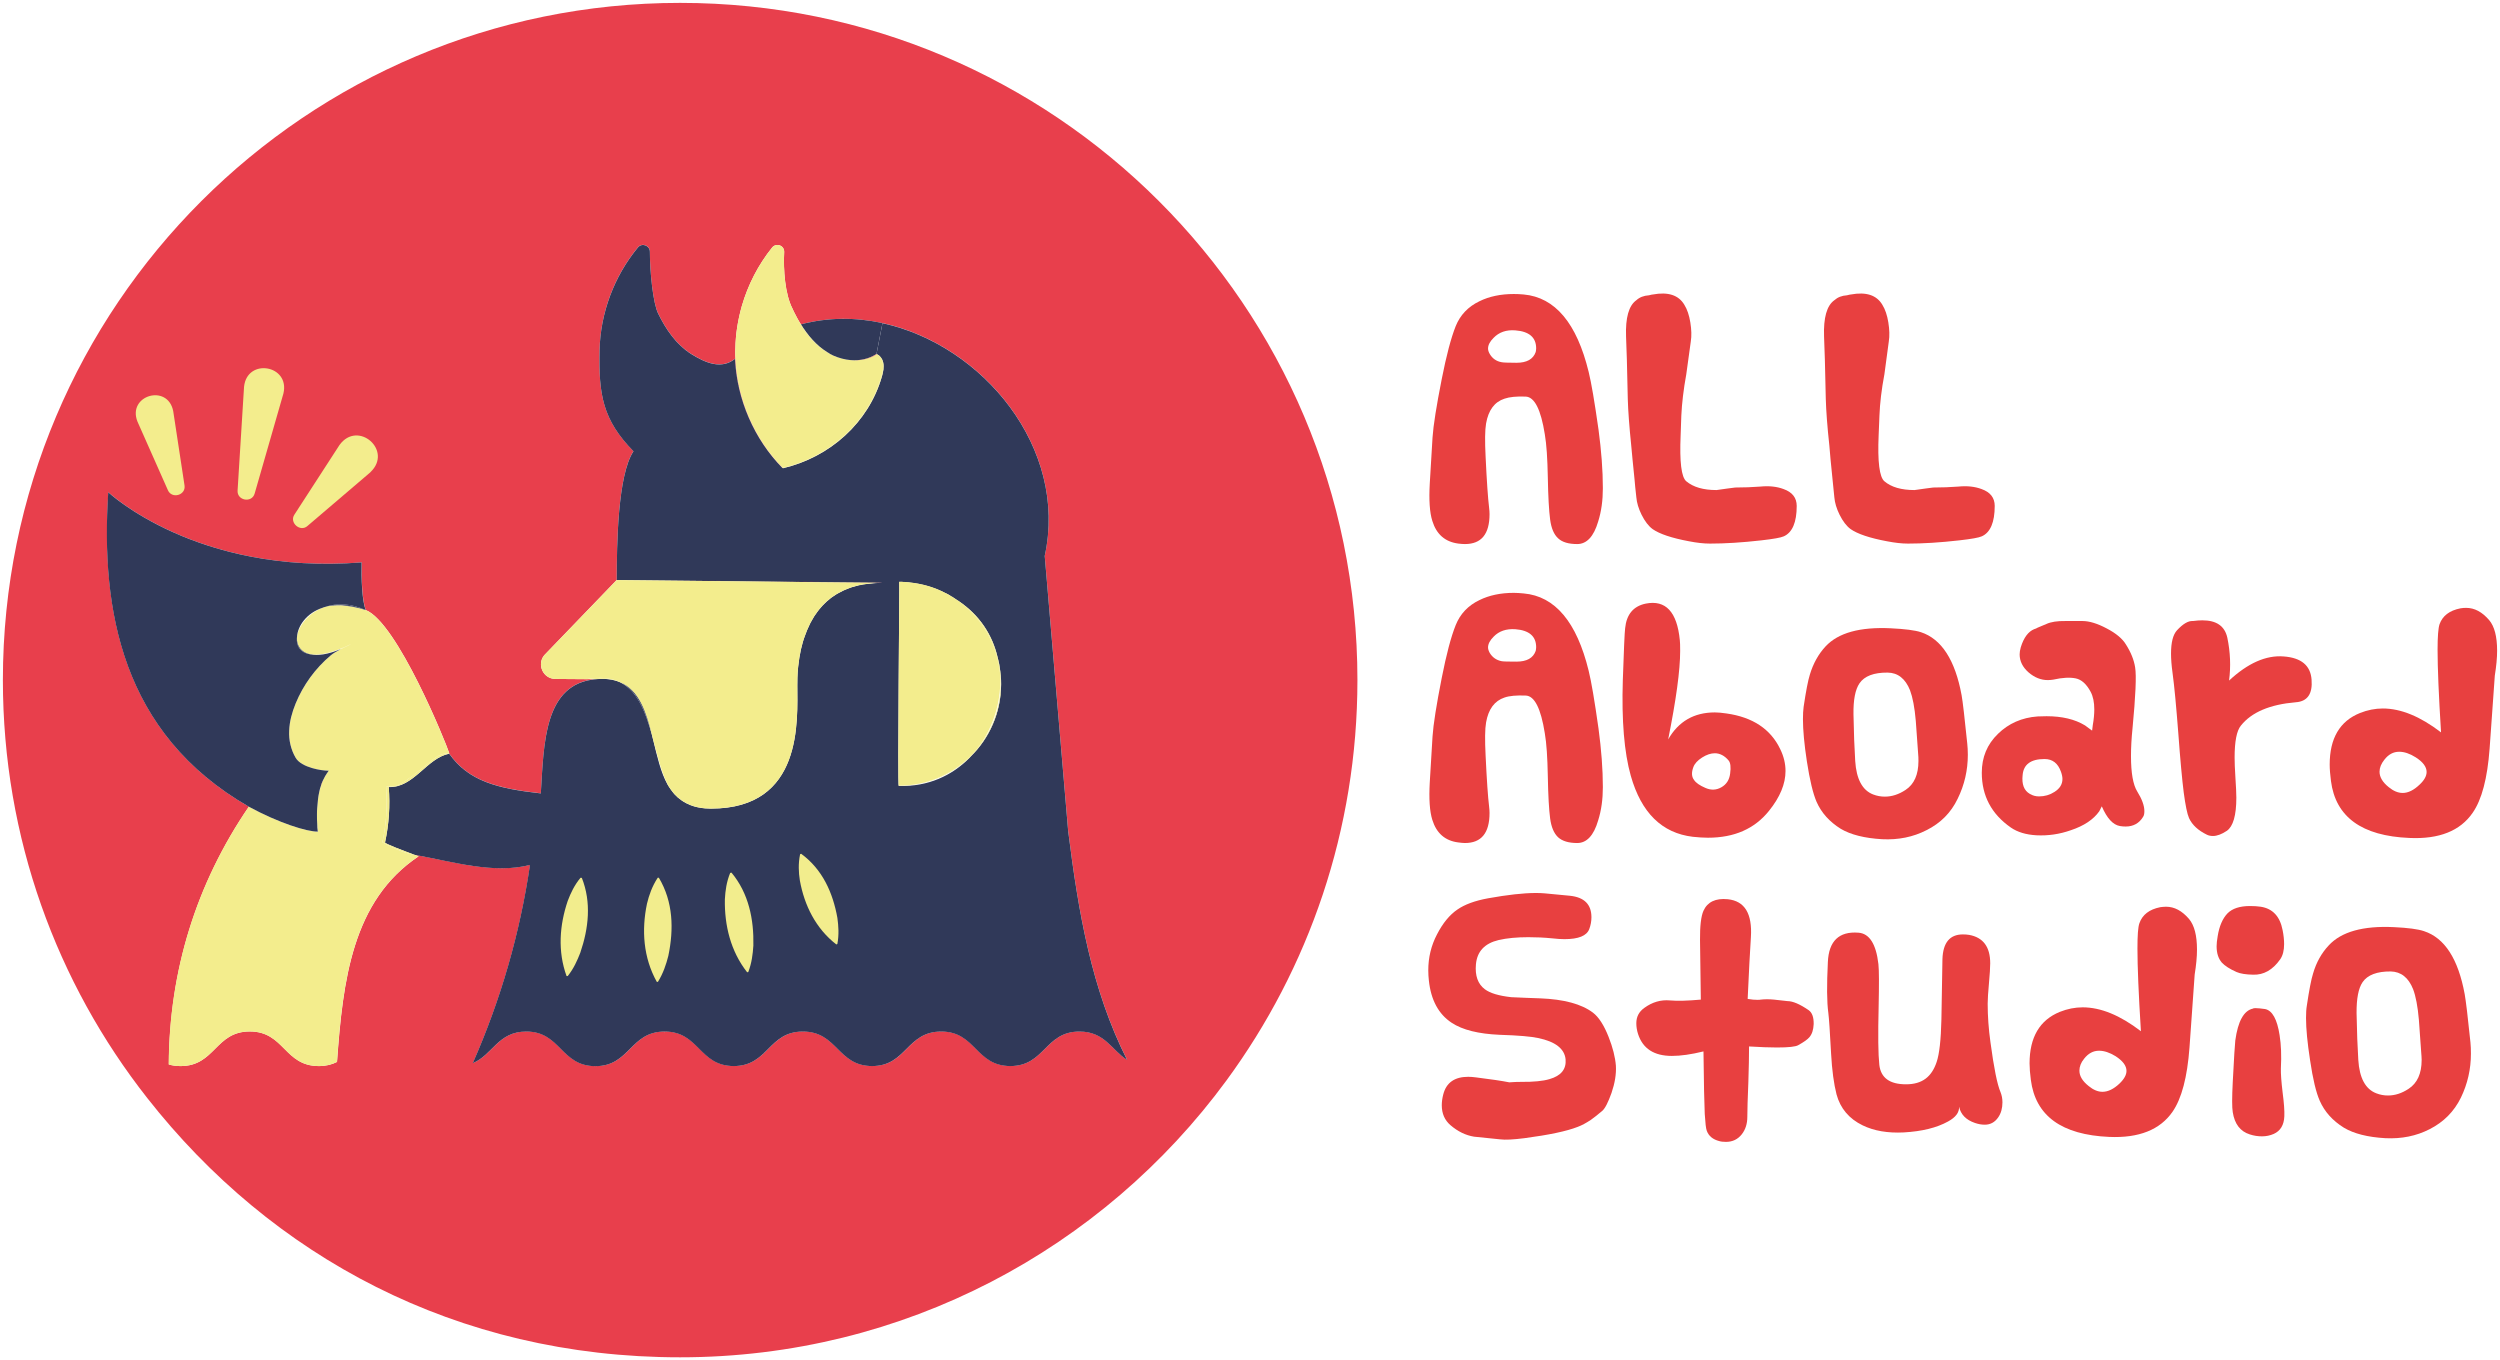 <?xml version="1.0" encoding="UTF-8"?>
<svg id="Layer_2" data-name="Layer 2" xmlns="http://www.w3.org/2000/svg" viewBox="0 0 216.66 117.88">
  <defs>
    <style>
      .cls-1 {
        fill: #e83f4c;
      }

      .cls-1, .cls-2, .cls-3, .cls-4, .cls-5 {
        stroke-width: 0px;
      }

      .cls-2 {
        fill: #f2ed8d;
      }

      .cls-3 {
        fill: #e84040;
      }

      .cls-4 {
        fill: #f3ed8d;
      }

      .cls-5 {
        fill: #303959;
      }
    </style>
  </defs>
  <g id="Layer_6" data-name="Layer 6">
    <g>
      <path class="cls-3" d="M216.41,56.39c0,.63-.07,1.35-.2,2.16l-.45,6.32c-.19,2.58-.68,4.44-1.47,5.57-1.08,1.57-2.91,2.3-5.48,2.18-4.13-.17-6.4-1.82-6.8-4.94-.07-.55-.11-1.02-.11-1.42,0-2.28.88-3.77,2.63-4.47.65-.26,1.31-.39,1.97-.39,1.57,0,3.25.69,5.05,2.07-.2-3.22-.3-5.61-.3-7.17,0-1.13.06-1.87.17-2.2.26-.73.86-1.19,1.81-1.38.16-.03.33-.04.5-.04.72,0,1.38.35,1.99,1.06.46.54.69,1.43.69,2.65ZM209.69,68c.41-.38.61-.75.61-1.1,0-.44-.32-.87-.95-1.27-.51-.32-.98-.48-1.43-.48-.5,0-.93.23-1.29.7-.27.34-.41.69-.41,1.03,0,.46.26.91.8,1.34.4.33.8.5,1.21.5.47,0,.96-.24,1.46-.72Z"/>
      <path class="cls-3" d="M214.1,90.35c.03.28.04.61.04.97,0,1.34-.29,2.61-.87,3.81-.59,1.2-1.49,2.11-2.71,2.73-1.15.59-2.43.85-3.84.78-1.53-.09-2.72-.39-3.59-.91-.98-.61-1.67-1.38-2.09-2.33-.32-.72-.6-1.89-.84-3.52-.23-1.5-.35-2.71-.35-3.65,0-.43.02-.79.07-1.08.2-1.35.38-2.28.54-2.78.28-.97.74-1.78,1.36-2.44,1.09-1.18,2.97-1.71,5.65-1.58,1.22.06,2.09.17,2.61.35,1.79.59,2.96,2.41,3.52,5.46.1.55.27,1.94.5,4.19ZM209.87,91.86c0-.16-.02-.44-.05-.82l-.19-2.66c-.1-1.16-.27-2.05-.5-2.65-.4-1.01-1.05-1.52-1.94-1.54-1.19-.01-2.01.3-2.44.93-.36.53-.53,1.43-.52,2.68.03,1.61.08,2.96.15,4.06.1,1.57.62,2.53,1.56,2.89.33.13.67.19,1.01.19.61,0,1.2-.19,1.79-.58.75-.49,1.13-1.32,1.13-2.5Z"/>
      <path class="cls-3" d="M200.33,58.9c.1,1.23-.36,1.89-1.36,1.96-2.25.19-3.84.86-4.77,2.03-.36.44-.54,1.37-.54,2.76,0,.39.02.97.07,1.74s.08,1.35.08,1.74c0,1.54-.28,2.49-.82,2.87-.45.3-.85.45-1.21.45-.2,0-.38-.04-.52-.11-.76-.37-1.28-.85-1.55-1.44-.16-.36-.31-1.1-.46-2.22-.14-1.11-.3-2.83-.47-5.14-.18-2.32-.34-4.06-.5-5.23-.09-.65-.13-1.2-.13-1.66,0-.98.17-1.65.52-2.03.52-.56.98-.83,1.38-.8.3-.04.58-.06.82-.06,1.22,0,1.94.5,2.16,1.51.26,1.25.31,2.49.15,3.71,1.63-1.51,3.2-2.21,4.73-2.09,1.52.11,2.33.78,2.42,2.01Z"/>
      <path class="cls-3" d="M197.82,94.67c.12.92.17,1.6.15,2.07-.03.76-.34,1.27-.92,1.53-.32.14-.66.21-1.02.21-.34,0-.7-.05-1.06-.17-.82-.26-1.31-.9-1.47-1.92-.07-.39-.07-1.27,0-2.63.11-2.09.18-3.28.22-3.59.23-1.67.74-2.59,1.53-2.76.03-.03.11-.04.24-.04.19,0,.46.03.82.08.62.13,1.04.89,1.25,2.27.13.81.17,1.77.11,2.89-.01.46.04,1.15.15,2.06Z"/>
      <path class="cls-3" d="M197.82,80.61c.09.45.13.85.13,1.21,0,.55-.11.99-.34,1.32-.65.92-1.43,1.36-2.34,1.33-.64-.01-1.12-.09-1.44-.23-.59-.26-1.02-.54-1.28-.82-.3-.35-.45-.82-.45-1.41,0-.23.03-.51.09-.86.14-.89.43-1.55.85-1.99.42-.43,1.08-.64,1.95-.64.35,0,.66.02.93.06,1.04.16,1.67.84,1.9,2.03Z"/>
      <path class="cls-3" d="M190.4,82.29c0,.64-.07,1.36-.2,2.16l-.45,6.33c-.19,2.57-.68,4.43-1.47,5.57-1.08,1.56-2.91,2.29-5.48,2.18-4.13-.18-6.4-1.82-6.8-4.95-.07-.54-.11-1.02-.11-1.42,0-2.27.88-3.76,2.63-4.47.65-.26,1.31-.39,1.97-.39,1.57,0,3.25.69,5.05,2.07-.2-3.22-.3-5.61-.3-7.16,0-1.14.05-1.87.17-2.2.26-.74.86-1.2,1.81-1.39.16-.02.33-.04.5-.04.72,0,1.38.35,1.99,1.06.46.55.69,1.43.69,2.65ZM183.68,93.91c.41-.39.61-.76.61-1.1,0-.45-.32-.87-.95-1.28-.51-.31-.98-.47-1.43-.47-.5,0-.93.23-1.29.69-.28.34-.41.69-.41,1.04,0,.46.26.9.8,1.33.4.33.8.5,1.2.5.48,0,.97-.24,1.47-.71Z"/>
      <path class="cls-3" d="M185.84,70.29c0,.22-.03.38-.11.5-.34.56-.85.84-1.51.84-.16,0-.32-.01-.49-.04-.61-.1-1.13-.67-1.58-1.71l-.22.43c-.5.71-1.32,1.26-2.46,1.64-.99.35-1.98.49-2.98.44-.9-.05-1.64-.27-2.22-.67-1.68-1.17-2.52-2.75-2.52-4.75,0-1.34.46-2.46,1.4-3.37.93-.91,2.08-1.41,3.43-1.51.2-.01.46-.02.78-.02,1.34,0,2.45.26,3.34.8.25.18.45.34.61.45.04-.29.06-.45.06-.48.09-.51.13-.97.13-1.35,0-.62-.1-1.13-.32-1.54-.36-.67-.79-1.06-1.3-1.16-.49-.1-1.13-.07-1.94.11-.13.02-.29.04-.47.04-.59,0-1.15-.22-1.67-.67-.51-.45-.77-.97-.77-1.56,0-.17.03-.38.1-.62.26-.84.65-1.35,1.15-1.56.13-.04.23-.08.3-.13.35-.15.6-.26.76-.32.41-.19.97-.27,1.66-.26h1.47c.59,0,1.29.21,2.1.64.81.42,1.37.89,1.67,1.39.44.69.7,1.35.8,1.99.12.72.04,2.49-.23,5.31-.09.87-.13,1.67-.13,2.37,0,1.47.18,2.49.54,3.07.41.66.62,1.23.62,1.7ZM178.74,67.51c0-.17-.04-.38-.13-.63-.26-.73-.73-1.1-1.42-1.1-1.18,0-1.82.46-1.9,1.38-.09.81.12,1.35.62,1.64.25.15.51.22.8.22.49,0,.94-.13,1.34-.39.46-.29.69-.66.69-1.12Z"/>
      <path class="cls-3" d="M173.37,94.64c.11.27.17.57.17.89,0,.51-.12.95-.37,1.31-.29.42-.68.63-1.16.63-.28,0-.56-.05-.85-.15-.77-.26-1.23-.73-1.38-1.41.03.49-.29.92-.95,1.28-.99.55-2.27.86-3.84.95-1.38.07-2.57-.13-3.56-.61-1.18-.57-1.94-1.47-2.27-2.69-.23-.9-.39-2.07-.47-3.52-.1-1.9-.18-3.08-.24-3.54-.13-.94-.14-2.41-.04-4.41.08-1.82.97-2.67,2.65-2.54.95.07,1.53.98,1.73,2.72.06.53.06,1.76.02,3.69-.06,2.46-.04,4.14.06,5.05.13,1.12.9,1.68,2.31,1.68s2.23-.65,2.66-1.94c.23-.68.37-1.9.41-3.67.04-2.33.07-4.08.09-5.25.05-1.42.64-2.13,1.77-2.13.18,0,.36.01.54.04,1.22.22,1.83,1.04,1.83,2.46,0,.39-.04.97-.11,1.75s-.11,1.36-.11,1.75c0,1.08.08,2.19.24,3.34.3,2.24.59,3.67.87,4.32Z"/>
      <path class="cls-3" d="M172.87,43.85c0,1.42-.38,2.3-1.12,2.63-.26.12-.91.23-1.95.35-1.67.19-3.15.28-4.44.28-.55,0-1.15-.07-1.82-.2-1.51-.28-2.56-.64-3.15-1.05-.36-.26-.68-.68-.97-1.26-.26-.53-.41-1.03-.45-1.51-.07-.7-.12-1.2-.15-1.49-.15-1.43-.24-2.43-.28-2.97-.18-1.66-.28-3-.31-4.04-.04-1.86-.07-2.99-.08-3.41-.03-.95-.05-1.62-.07-2.01-.06-1.64.24-2.69.89-3.15.29-.26.65-.4,1.1-.43.19-.05.3-.07.34-.07,1.31-.24,2.22.05,2.72.89.25.4.42.91.52,1.53s.12,1.17.04,1.66c-.18,1.36-.31,2.3-.38,2.83-.25,1.32-.39,2.52-.43,3.58-.03.8-.06,1.36-.07,1.71-.1,2.3.07,3.63.5,3.99.6.51,1.47.76,2.61.76.72-.1,1.26-.18,1.62-.22.77,0,1.49-.03,2.16-.08.79-.08,1.46,0,2.02.21.77.27,1.15.76,1.15,1.47Z"/>
      <path class="cls-3" d="M170.49,64.44c.03.29.05.61.05.97,0,1.34-.29,2.61-.88,3.81-.58,1.21-1.48,2.12-2.71,2.73-1.15.59-2.43.85-3.84.78-1.52-.09-2.72-.39-3.58-.9-.98-.61-1.68-1.39-2.1-2.34-.31-.72-.59-1.89-.84-3.51-.23-1.5-.34-2.72-.34-3.65,0-.43.02-.79.06-1.08.2-1.35.38-2.28.54-2.79.29-.96.74-1.77,1.36-2.44,1.1-1.18,2.98-1.7,5.66-1.57,1.22.06,2.09.17,2.61.34,1.78.59,2.96,2.41,3.52,5.46.1.55.26,1.95.49,4.19ZM166.26,65.95c0-.15,0-.43-.04-.82l-.19-2.65c-.1-1.17-.27-2.05-.5-2.66-.4-1-1.05-1.52-1.94-1.53-1.2-.01-2.01.3-2.44.93-.36.53-.54,1.42-.52,2.68.03,1.61.08,2.96.15,4.05.1,1.57.62,2.54,1.55,2.9.34.13.67.19,1.02.19.6,0,1.2-.19,1.79-.58.75-.49,1.12-1.33,1.12-2.51Z"/>
      <path class="cls-3" d="M156.74,87.54c.31.22.45.62.44,1.21-.02.49-.14.87-.37,1.14-.16.19-.48.42-.97.69-.22.13-.83.2-1.84.2-.64,0-1.45-.03-2.42-.09,0,.82-.02,1.84-.06,3.07-.06,1.44-.09,2.45-.09,3.04s-.16,1.09-.47,1.49c-.35.45-.81.67-1.38.67-.23,0-.43-.02-.59-.07-.54-.14-.9-.43-1.07-.88-.08-.2-.13-.69-.18-1.47-.04-.86-.08-2.67-.11-5.42-1.06.26-1.97.39-2.74.39-1.54,0-2.52-.63-2.93-1.9-.1-.31-.15-.62-.15-.93,0-.56.23-1,.69-1.33.7-.51,1.44-.72,2.22-.65.66.06,1.55.03,2.68-.07-.03-2.53-.05-4.26-.07-5.18-.01-1.21.09-2.05.3-2.52.35-.77,1.05-1.1,2.1-1,1.47.15,2.14,1.24,2.01,3.29-.06.94-.1,1.69-.13,2.24l-.15,3.11c.34.06.62.08.84.08.11,0,.21,0,.3-.02.34-.04.73-.04,1.14,0,.56.06.95.1,1.17.13.46,0,1.07.26,1.83.78Z"/>
      <path class="cls-3" d="M155.71,43.85c0,1.42-.38,2.3-1.12,2.63-.26.12-.91.23-1.95.35-1.67.19-3.15.28-4.44.28-.55,0-1.16-.07-1.82-.2-1.51-.28-2.56-.64-3.15-1.05-.36-.26-.68-.68-.97-1.26-.26-.53-.41-1.03-.45-1.51-.08-.7-.13-1.2-.15-1.49-.15-1.43-.24-2.43-.29-2.97-.17-1.66-.27-3-.3-4.04-.04-1.86-.07-2.99-.08-3.41-.03-.95-.05-1.62-.07-2.01-.06-1.64.24-2.69.89-3.15.28-.26.65-.4,1.1-.43.18-.05.3-.07.34-.07,1.31-.24,2.22.05,2.72.89.25.4.42.91.52,1.53s.12,1.17.04,1.66c-.18,1.36-.31,2.3-.39,2.83-.24,1.32-.38,2.52-.43,3.58-.03.8-.05,1.36-.06,1.71-.1,2.3.06,3.63.49,3.99.61.51,1.48.76,2.62.76.72-.1,1.26-.18,1.62-.22.77,0,1.49-.03,2.15-.08.8-.08,1.47,0,2.03.21.77.27,1.15.76,1.15,1.47Z"/>
      <path class="cls-3" d="M154.28,64.92c.31.63.46,1.26.46,1.9,0,1.12-.48,2.27-1.43,3.45-1.25,1.56-3.01,2.33-5.29,2.33-.4,0-.84-.03-1.31-.08-2.68-.32-4.47-2.08-5.38-5.29-.57-2.02-.8-4.78-.69-8.29.09-2.59.15-4.09.2-4.49.12-1.21.72-1.92,1.79-2.14,1.72-.34,2.71.71,2.95,3.17.02.15.03.46.03.93,0,1.67-.35,4.23-1.04,7.67.89-1.56,2.24-2.34,4.04-2.34.27,0,.61.03,1.01.09,2.27.32,3.83,1.35,4.66,3.09ZM149.94,67.05c.08-.57.03-.95-.13-1.14-.35-.42-.76-.63-1.2-.63-.35,0-.72.13-1.1.37-.39.25-.65.53-.76.84-.17.46-.15.83.06,1.1.16.25.49.48.98.69.49.22.95.2,1.39-.05s.69-.64.76-1.18Z"/>
      <path class="cls-3" d="M140.04,92.37c.04.72-.09,1.5-.38,2.35-.3.84-.57,1.36-.81,1.56-.43.36-.76.62-.99.78-.41.27-.78.47-1.13.6-.97.38-2.51.7-4.62.98-.95.12-1.65.16-2.11.1-.99-.1-1.74-.18-2.25-.23-.73-.12-1.41-.45-2.05-1-.5-.43-.75-1.01-.75-1.72,0-.29.04-.61.13-.95.26-1.01.98-1.52,2.16-1.52.21,0,.43.02.67.05,1.28.16,2.24.3,2.89.43.37-.03.72-.04,1.03-.04,1.07.01,1.89-.07,2.46-.24,1-.29,1.46-.86,1.39-1.71-.09-.92-.88-1.54-2.38-1.85-.59-.13-1.7-.23-3.34-.28-1.83-.08-3.21-.42-4.15-1.04-1.14-.75-1.8-1.97-1.98-3.67-.03-.27-.05-.57-.05-.88,0-1.11.25-2.15.76-3.12.5-.97,1.09-1.69,1.77-2.15.62-.43,1.5-.76,2.65-.97,1.67-.3,3.05-.46,4.15-.46.27,0,.52.01.75.03l2.2.21c1.24.13,1.86.75,1.86,1.86,0,.34-.06.69-.19,1.03-.22.58-.93.87-2.14.87-.29,0-.65-.02-1.08-.07-.7-.07-1.39-.1-2.05-.1-.99,0-1.86.08-2.59.25-1.21.29-1.86.99-1.96,2.1-.09.99.17,1.71.77,2.16.45.34,1.21.57,2.29.69.94.04,1.77.08,2.5.1,2.06.08,3.59.49,4.58,1.24.5.38.96,1.09,1.36,2.11.36.91.57,1.74.63,2.5Z"/>
      <path class="cls-3" d="M138.53,37.2c.25,1.86.38,3.56.38,5.11,0,1.05-.13,2.02-.41,2.9-.38,1.29-.99,1.94-1.81,1.94-.75,0-1.3-.16-1.66-.5-.36-.33-.59-.87-.69-1.63s-.17-1.98-.2-3.67c-.03-1.61-.11-2.84-.26-3.71-.34-2.15-.89-3.24-1.66-3.27-.79-.03-1.4.03-1.83.18-.87.28-1.4,1-1.6,2.15-.1.57-.11,1.53-.04,2.9.1,2.1.2,3.56.3,4.38.03.23.04.42.04.58,0,1.73-.71,2.59-2.13,2.59-.15,0-.34-.01-.57-.04-1.15-.15-1.9-.8-2.26-1.97-.23-.73-.3-1.81-.22-3.23.13-2.23.21-3.57.24-4,.07-1.05.34-2.74.8-5.07.4-2.03.8-3.55,1.21-4.58.39-.96,1.07-1.68,2.05-2.15.85-.42,1.84-.63,2.98-.63.26,0,.54.01.86.04,2.72.25,4.6,2.48,5.63,6.71.23.92.51,2.58.85,4.97ZM133.09,30.51c.02-.1.04-.21.04-.32,0-.95-.61-1.47-1.81-1.56-.78-.06-1.41.16-1.88.65-.32.32-.48.62-.48.93,0,.14.05.3.15.47.23.39.57.63,1.02.71.14.03.57.05,1.29.05.9,0,1.45-.31,1.67-.93Z"/>
      <path class="cls-3" d="M138.53,63.11c.25,1.86.38,3.56.38,5.1,0,1.05-.13,2.02-.41,2.9-.38,1.3-.99,1.95-1.81,1.95-.75,0-1.3-.17-1.66-.5-.36-.34-.59-.88-.69-1.64s-.17-1.98-.2-3.67c-.03-1.6-.11-2.84-.26-3.7-.34-2.15-.89-3.25-1.66-3.27-.79-.03-1.4.02-1.83.17-.87.29-1.4,1.01-1.6,2.16-.1.56-.11,1.52-.04,2.89.1,2.1.2,3.56.3,4.38.03.23.04.43.04.58,0,1.73-.71,2.6-2.13,2.6-.15,0-.34-.02-.57-.05-1.15-.14-1.9-.8-2.26-1.96-.23-.74-.3-1.82-.22-3.24.13-2.23.21-3.56.24-3.99.07-1.05.34-2.75.8-5.08.4-2.03.8-3.55,1.21-4.57.39-.97,1.07-1.69,2.05-2.16.85-.42,1.84-.63,2.98-.63.26,0,.54.02.86.05,2.72.24,4.6,2.48,5.63,6.7.23.92.51,2.58.85,4.98ZM133.09,56.41c.02-.1.04-.21.04-.32,0-.95-.61-1.47-1.81-1.56-.78-.05-1.41.16-1.88.65-.32.32-.48.63-.48.93,0,.14.05.3.15.48.23.38.57.62,1.02.71.14.03.57.04,1.29.04.9,0,1.45-.31,1.67-.93Z"/>
      <path class="cls-1" d="M117.64,58.94c0,12.99-4.22,24.99-11.36,34.71-10.68,14.54-27.91,23.98-47.34,23.98s-35.43-8.78-46.17-22.46C4.93,85.2.25,72.62.25,58.94.25,26.52,26.53.25,58.94.25s58.7,26.27,58.7,58.69ZM93.55,89.39c2.2,0,2.79,1.61,4.13,2.46-3.1-6.14-4.22-12.8-5.11-19.85l-2.03-23.83c2.05-9.33-5.36-18.28-14.06-20.17-2.32-.51-4.72-.51-7.07.11-.23-.35-.42-.73-.61-1.1-.04-.08-.08-.17-.12-.26-.65-1.26-.8-3.36-.72-4.9.03-.58-.69-.84-1.05-.39-1.2,1.49-2.09,3.23-2.62,5.06-.34,1.2-.54,2.43-.56,3.67,0,.09-.01.18-.01.27,0,.21,0,.43.02.64.16,3.5,1.64,6.94,4.1,9.45t-.02.01c-2.47-2.51-3.96-5.96-4.12-9.47-1.17.93-2.52.38-3.8-.42-1.29-.81-2.19-2.13-2.86-3.5-.44-.88-.72-3.55-.72-5.36,0-.54-.68-.8-1.03-.38-2.06,2.49-3.26,5.69-3.33,8.92-.08,3.82.26,6.02,2.94,8.75-1.37,2.06-1.45,8.11-1.45,11.16h-.04.04s-6.28,6.52-6.28,6.52c-.67.81-.1,2.05.96,2.06.91,0,1.89.02,2.68.02.33,0,.63,0,.88-.01-4.57.35-4.55,5.63-4.82,9.9-3.8-.42-6.28-1.08-7.94-3.44v-.02s0-.02,0-.03c-.26-.83-4.5-11.31-7.23-12.39-.32-.83-.39-2.8-.35-4.13-14.31,1.13-21.96-6.08-21.96-6.08-.66,10.22,1.17,20.92,12.18,27.25-4.58,6.7-6.9,14.27-6.94,22.34.3.09.63.14,1.02.14,3,0,3-3,6-3s2.99,3,5.99,3c.64,0,1.14-.14,1.57-.36.51-7.06,1.32-13.98,7.07-17.82-.1-.04-.21-.08-.34-.13.03,0,.06.01.09.01,3.25.59,6.8,1.67,9.91.86-.88,5.97-2.54,11.69-4.96,17.18,1.74-.72,2.18-2.74,4.64-2.74,2.99,0,2.99,3,5.99,3s3-3,5.99-3v.18s.01-.18.01-.18c3,0,3,2.99,5.99,2.99s3-2.99,5.99-2.99,3,2.99,6,2.99,2.99-2.99,5.99-2.99,3,2.99,5.99,2.99,3-2.99,5.99-2.99Z"/>
      <path class="cls-5" d="M76.39,50.51h-.19c.06,0,.13,0,.19,0l-3.27-.03-19.67-.21c0-3.05.08-9.1,1.45-11.16-2.68-2.73-3.02-4.93-2.94-8.75.07-3.23,1.27-6.43,3.33-8.92.35-.42,1.03-.16,1.03.38,0,1.81.28,4.48.72,5.36.67,1.37,1.57,2.69,2.86,3.5,1.28.8,2.63,1.35,3.8.42.16,3.51,1.65,6.96,4.12,9.47t.02-.01l.02.02c4.05-.95,7.42-3.94,8.57-7.95.11-.39.2-.81.11-1.21-.04-.2-.14-.39-.29-.54-.05-.05-.1-.1-.16-.12-.03-.03-.06-.05-.09-.06h-.01s-.02-.01-.03-.01l.52-2.68c8.7,1.89,16.11,10.84,14.06,20.17l2.03,23.83c.89,7.05,2.01,13.71,5.11,19.85-1.34-.85-1.93-2.46-4.13-2.46-2.99,0-2.99,2.99-5.99,2.99s-2.99-2.99-5.99-2.99-3,2.99-5.99,2.99-3-2.99-6-2.99-2.99,2.99-5.99,2.99-2.99-2.99-5.99-2.99v.18-.18c-3,0-3,3-6,3s-3-3-5.99-3c-2.46,0-2.9,2.02-4.64,2.74,2.42-5.49,4.08-11.21,4.96-17.18-3.11.81-6.66-.27-9.91-.86-.03,0-.06-.01-.09-.01-.96-.36-2.65-.99-2.56-1.08.34-1.57.45-3.19.32-4.8,2.16.09,3.28-2.5,5.24-2.89,1.66,2.36,4.14,3.02,7.94,3.44.27-4.27.25-9.55,4.82-9.9.8-.07,1.45.02,2,.25.04.02.07.04.11.05,1.48.78,2.14,2.56,2.68,4.46.04.17.09.35.13.52.34,1.4.65,2.81,1.25,3.86.08.13.16.27.25.39.08.12.16.22.25.33.03.04.07.08.11.13.17.19.37.36.59.51.1.07.2.14.31.19.06.04.12.08.19.1.02.01.03.02.05.02l.06.03c.08.05.17.08.26.11.15.06.3.1.47.14.04.01.09.02.14.03.1.02.2.04.31.05.08.01.17.02.26.03.16.01.33.02.51.02,8.01,0,7.48-7.64,7.48-10.69,0-.31,0-.87.07-1.58.12-1.11.32-2.02.61-2.76.1-.28.21-.56.35-.84.06-.14.13-.28.21-.41.14-.27.31-.53.5-.78.09-.12.19-.25.3-.37.1-.12.21-.24.33-.35.12-.12.24-.23.37-.33.11-.1.22-.19.35-.27.04-.03.09-.06.14-.09.11-.08.22-.15.34-.21,0-.01,0-.01.02-.01.03-.02.05-.03.08-.04.1-.06.2-.11.3-.16.02,0,.05-.02.08-.03.01-.01.02-.02.03-.02.11-.05.23-.1.35-.14.1-.04.2-.08.3-.11.05-.02.1-.03.16-.04.07-.02.13-.04.2-.06.05-.02.11-.03.16-.04.02-.01.04-.01.06-.02.03,0,.06-.01.1-.02h.03c.16-.04.33-.07.51-.09.21-.03.42-.05.64-.07.23-.02.46-.03.7-.03ZM86.76,59.3c0-.25,0-.5-.03-.75-.01-.11-.02-.22-.04-.33.01-.01,0-.02,0-.02-.01-.12-.03-.25-.05-.37-.03-.19-.06-.38-.11-.57-.02-.07-.03-.14-.05-.2,0-.03-.01-.06-.02-.08-.44-1.91-1.54-3.67-3.43-4.92h-.01c-.12-.09-.25-.17-.37-.25-.05-.04-.1-.07-.15-.1,0,.01-.01.01-.01.01h0c-.14-.11-.3-.19-.45-.27-.04-.01-.07-.03-.11-.05-.97-.51-2.04-.81-3.14-.92h.08c-.09-.01-.19-.02-.28-.02-.04-.01-.09-.01-.13-.01-.03-.01-.05-.01-.08-.01h-.09s-.07-.01-.11-.01h-.02c-.08,0-.15,0-.23,0,.04,0-.16,17.76-.04,17.68h.04c2.5.08,4.58-.9,6.08-2.42.04-.04.07-.07.1-.11,1.63-1.59,2.64-3.81,2.65-6.27Z"/>
      <path class="cls-4" d="M86.73,58.55c.02.25.03.5.03.75,0,2.46-1.02,4.68-2.65,6.27.19-.21.38-.42.55-.64.01,0,.02-.02.03-.04,1.26-1.52,2.02-3.47,2.03-5.6,0-.35-.02-.69-.06-1.02-.03-.41-.09-.81-.18-1.21.02.06.03.13.05.2.05.19.08.38.11.57.02.12.04.25.05.37,0,0,.01.01,0,.02.02.11.03.22.04.33Z"/>
      <path class="cls-4" d="M86.66,58.27c.19,2.34-.53,4.76-1.97,6.62-.01.02-.02.03-.03.04-1.62,1.93-4.06,3.16-6.77,3.16h0c-.12.09.08-17.66.04-17.67.08,0,.15,0,.23,0h.02s.05,0,.07.01h.08s.09.01.13.01.09.01.13.01c.07,0,.13.01.2.02,1.1.11,2.17.41,3.14.92.14.07.29.15.42.24.04.01.07.04.11.06.01.01.02.01.03.02.09.05.19.12.28.18.01.01.02.01.03.02.08.04.15.09.22.14h.01c.08.06.17.12.25.19.09.07.17.13.25.2.49.41.93.87,1.32,1.36.98,1.26,1.63,2.78,1.81,4.46Z"/>
      <path class="cls-4" d="M86.48,57.06c.09.4.15.8.18,1.21-.18-1.68-.83-3.2-1.81-4.46.03.02.05.04.06.06.03.02.04.05.06.07l.09.12c.15.2.29.41.42.63.1.16.19.32.28.49.08.16.16.33.24.5.06.14.12.27.17.41.09.21.16.43.22.65.03.08.05.16.07.24.01.02.02.05.02.08Z"/>
      <path class="cls-4" d="M86.46,56.98c-.02-.08-.04-.16-.07-.24-.06-.22-.13-.44-.22-.65-.05-.14-.11-.27-.17-.41-.08-.17-.16-.34-.24-.5-.09-.17-.18-.33-.28-.49-.13-.22-.27-.43-.42-.63l-.09-.12s-.03-.05-.06-.07c-.04-.07-.09-.13-.15-.2-.06-.08-.13-.16-.2-.23-.09-.11-.18-.21-.28-.3-.17-.18-.35-.36-.54-.52-.07-.06-.14-.12-.21-.17-.08-.07-.16-.13-.25-.2-.08-.07-.17-.13-.25-.19,1.89,1.25,2.99,3.01,3.43,4.92Z"/>
      <path class="cls-4" d="M84.76,53.67c.06.07.11.13.15.2-.01-.02-.03-.04-.06-.06-.03-.05-.07-.09-.09-.14Z"/>
      <path class="cls-4" d="M84.76,53.67s.06.09.09.14c-.39-.49-.83-.95-1.32-1.36.07.05.14.11.21.17.19.16.37.34.54.52.1.09.19.19.28.3.07.07.14.15.2.23Z"/>
      <path class="cls-4" d="M77.89,68.09c2.71,0,5.15-1.23,6.77-3.16-.17.22-.36.43-.55.64-.03.04-.06.07-.1.11-1.58,1.5-3.72,2.42-6.08,2.42h-.04Z"/>
      <path class="cls-4" d="M83.02,52.06c-.07-.05-.14-.1-.22-.14-.01-.01-.02-.01-.03-.02l-.12-.09c.12.08.25.16.37.25Z"/>
      <path class="cls-4" d="M82.77,51.9c-.09-.06-.19-.13-.28-.18,0,0,.01,0,.01-.01.05.03.1.06.15.1l.12.09Z"/>
      <path class="cls-4" d="M82.49,51.71h0s-.02,0-.03-.01c.01,0,.02.01.03.01Z"/>
      <path class="cls-4" d="M82.49,51.71s-.02-.01-.03-.01c-.04-.02-.07-.05-.11-.06-.1-.07-.21-.13-.31-.19.15.08.31.16.45.26Z"/>
      <path class="cls-4" d="M82.04,51.45c.1.06.21.12.31.19-.13-.09-.28-.17-.42-.24.04.02.07.04.11.05Z"/>
      <path class="cls-4" d="M78.87,50.48h-.08c-.07-.01-.13-.02-.2-.02.09,0,.19.01.28.02Z"/>
      <path class="cls-4" d="M78.59,50.46s-.09-.01-.13-.01c.04,0,.09,0,.13.01Z"/>
      <path class="cls-4" d="M78.46,50.45s-.09,0-.13-.01h.05s.05,0,.08.01Z"/>
      <path class="cls-1" d="M78.29,50.44h-.04s-.05-.01-.07-.01c.04,0,.08,0,.11.01Z"/>
      <path class="cls-4" d="M76.54,31.41c.09.4,0,.82-.11,1.21-1.15,4.01-4.52,7-8.57,7.95l-.02-.02c4.04-.95,7.4-3.94,8.55-7.94.11-.39.2-.81.11-1.21-.04-.2-.14-.39-.29-.54-.04-.04-.08-.07-.12-.11.06.02.11.07.16.12.15.15.25.34.29.54Z"/>
      <path class="cls-4" d="M76.5,31.4c.09.4,0,.82-.11,1.21-1.15,4-4.51,6.99-8.55,7.94-2.46-2.51-3.94-5.95-4.1-9.45-.02-.21-.02-.43-.02-.64,0-.09.01-.18.01-.27.02-1.24.22-2.47.56-3.67.53-1.83,1.42-3.57,2.62-5.06.36-.45,1.08-.19,1.05.39-.08,1.54.07,3.64.72,4.9.04.09.08.18.12.26.19.37.38.75.61,1.1-.01,0-.02.01-.03.01.59.94,1.31,1.8,2.25,2.38.1.07.21.13.32.18.09.05.19.1.28.14.48.21,1,.35,1.51.39.79.07,1.58-.08,2.25-.51.04.01.07.03.1.05.04.04.08.07.12.11.15.15.25.34.29.54Z"/>
      <path class="cls-5" d="M76.48,28l-.52,2.68h-.01c-.65.43-1.43.59-2.21.53-.51-.04-1.03-.18-1.51-.39-.09-.04-.19-.09-.28-.14-.1-.06-.19-.11-.28-.17-.94-.58-1.66-1.44-2.25-2.38,0-.01-.01-.01-.01-.02,2.35-.62,4.75-.62,7.07-.11Z"/>
      <path class="cls-1" d="M76.39,50.5c-.06,0-.13,0-.19,0l-3.04-.03-19.71-.21h0s19.67.2,19.67.2l3.27.03Z"/>
      <path class="cls-5" d="M76.39,50.51c-.24,0-.47.01-.7.03.17-.02.34-.03.51-.03h.19Z"/>
      <path class="cls-4" d="M76.2,50.51c-.17,0-.34.01-.51.03-.22.02-.43.04-.64.07-.18.02-.35.05-.51.09h-.03s-.07.02-.1.02c-.02.01-.04.01-.06.02-.05.01-.11.02-.16.04-.07.02-.13.04-.2.06-.06,0-.11.02-.16.04-.1.03-.2.07-.3.11-.12.04-.24.09-.35.14,0,0-.02.01-.03.02-.03.01-.06.02-.08.03-.1.05-.2.1-.3.16-.03,0-.05.02-.08.04-.01,0-.02,0-.02.01-.12.06-.23.13-.34.21-.05.03-.1.06-.14.09-.13.08-.24.17-.35.27-.14.1-.26.21-.37.33-.12.11-.23.23-.33.35-.11.12-.21.25-.3.37-.19.25-.36.51-.5.78-.08.13-.15.27-.21.41-.14.28-.25.56-.35.84-.29.74-.49,1.65-.61,2.76-.07.71-.07,1.27-.07,1.58,0,3.05.53,10.69-7.48,10.69-.18,0-.35-.01-.51-.02-.09-.01-.18-.02-.26-.03-.11-.01-.21-.03-.31-.05-.05-.01-.1-.02-.14-.03-.17-.04-.32-.08-.47-.14-.09-.03-.18-.06-.26-.11l-.06-.03s-.03-.01-.05-.02c-.07-.02-.13-.06-.19-.1-.11-.05-.21-.12-.31-.19-.22-.15-.42-.32-.59-.51-.04-.05-.08-.09-.11-.13-.09-.11-.17-.21-.25-.33-.09-.12-.17-.26-.25-.39-.55-1.1-.88-2.49-1.25-3.86-.04-.17-.09-.35-.13-.52-.49-1.93-1.1-3.75-2.68-4.46-.04-.01-.07-.03-.11-.05-.74-.35-1.67-.46-2.88-.24-.79,0-1.77-.01-2.68-.02-1.06-.01-1.63-1.25-.96-2.06l6.28-6.51,19.71.21,3.04.03Z"/>
      <path class="cls-4" d="M76.09,30.75s-.06-.04-.1-.05h.01s.06.02.09.05Z"/>
      <path class="cls-1" d="M75.99,30.7c-.67.43-1.46.58-2.25.51.78.06,1.56-.1,2.21-.52h.01s.02,0,.03.01Z"/>
      <path class="cls-4" d="M71.95,30.68c-.11-.05-.22-.11-.32-.18-.94-.58-1.66-1.44-2.25-2.38.01,0,.02-.01.03-.01,0,.01.01.01.01.02.59.94,1.31,1.8,2.25,2.38.09.06.18.11.28.17Z"/>
      <path class="cls-5" d="M56.48,63.61c-.54-1.9-1.2-3.68-2.68-4.46,1.58.71,2.19,2.53,2.68,4.46Z"/>
      <polygon class="cls-5" points="53.45 50.26 53.45 50.27 53.41 50.26 53.45 50.26"/>
      <path class="cls-4" d="M53.69,59.1c-.55-.23-1.2-.32-2-.25-.25.01-.55.01-.88.01,1.21-.22,2.14-.11,2.88.24Z"/>
      <path class="cls-4" d="M38.93,65.29v.02c-1.96.39-3.08,2.98-5.24,2.89.13,1.61.02,3.23-.32,4.8-.09.09,1.6.72,2.56,1.08-1.2-.16-2.79-1.09-2.79-1.09.33-1.52.44-3.09.33-4.65,0-.05,0-.1-.01-.15l.43-.04s.06.01.09.01h.1s0-.01,0-.01c.18-.01.37-.09.54-.18.78-.39,1.43-1,2.13-1.53s1.14-1.11,2.01-1.15l.15-.03s0,.02,0,.03Z"/>
      <path class="cls-4" d="M30.43,55.82s-.11.04-.19.08c-.1.05-.24.11-.38.18-1.31.57-2.27.73-2.94.63-.03.01-.07,0-.1-.02-.74-.18-1.09-.73-1.09-1.38,0-.04,0-.08.01-.12.12-.92.94-2.01,2.22-2.52.07-.03.14-.06.21-.07.12-.04.24-.07.37-.09.06,0,.12-.02.19-.02.03-.01.06-.01.1-.01h.02c.13-.01.27-.02.41-.02h.05c.29,0,.59.02.89.07.16.02.32.05.48.08s.32.07.48.11c.02.01.08.02.12.03-.04-.02-.08-.03-.12-.03-.13-.04-.25-.08-.38-.1.3.06.6.15.89.25h.02c2.73,1.08,6.97,11.56,7.23,12.39l-.15.03c-.87.04-1.31.62-2.01,1.15s-1.35,1.14-2.13,1.53c-.17.09-.36.17-.54.18h-.11s-.06.01-.09,0l-.43.04c.01.05.01.1.01.15.11,1.56,0,3.13-.33,4.65,0,0,1.59.93,2.79,1.09.13.05.24.09.34.13-5.75,3.84-6.56,10.76-7.07,17.82-.43.22-.93.36-1.57.36-3,0-3-3-5.99-3s-3,3-6,3c-.39,0-.72-.05-1.02-.14.04-8.07,2.36-15.64,6.94-22.34,2.61,1.42,5.07,2.18,5.98,2.16-.02-.22-.04-.46-.05-.7-.02-.23-.02-.48-.02-.74,0-.2,0-.4.02-.61.02-.25.04-.5.07-.75.01-.1.02-.2.04-.3.02-.14.05-.27.08-.4.04-.15.08-.31.13-.46s.1-.3.16-.44l.03-.06c.05-.11.11-.23.18-.35.08-.13.18-.29.31-.47h-.09c-.49,0-2.27-.25-2.78-1.12-.41-.7-.6-1.53-.56-2.34.03-.81.25-1.6.56-2.36.66-1.61,1.71-3.05,3.04-4.17.2-.17.54-.37.87-.55.28-.12.58-.26.9-.43Z"/>
      <path class="cls-5" d="M28.54,52.51c-.13.02-.25.05-.37.09.97-.33,2.17-.34,3.52.27h-.02c-.29-.1-.59-.19-.89-.25-.06-.02-.12-.04-.18-.04-.03-.01-.06-.02-.09-.02-.04-.01-.08-.02-.12-.02-.08-.02-.16-.03-.23-.04-.09-.01-.17-.02-.25-.02-.03-.01-.06-.01-.08-.01-.34-.04-.66-.04-.96,0-.05,0-.1.01-.14.02-.07,0-.13.01-.19.02Z"/>
      <path class="cls-5" d="M31.34,48.74c-.04,1.33.03,3.3.35,4.13-1.35-.61-2.55-.6-3.52-.27-.07.01-.14.04-.21.07-1.38.45-2.16,1.57-2.22,2.52-.01.04-.01.08-.01.12-.05.67.28,1.24,1.09,1.38.03.02.07.03.1.02.62.13,1.48.02,2.61-.46-.33.18-.67.38-.87.55-1.33,1.12-2.38,2.56-3.04,4.17-.31.76-.53,1.55-.56,2.36-.04.81.15,1.64.56,2.34.51.87,2.29,1.12,2.78,1.12h.09c-.13.18-.23.34-.31.47-.07.12-.13.24-.18.35l-.03.06c-.04.09-.08.18-.12.29-.02.05-.03.1-.04.15-.06.14-.09.3-.13.46-.03.13-.06.26-.08.4-.02.1-.03.2-.04.3-.03.25-.05.5-.07.75-.02.21-.02.41-.02.61,0,.26,0,.51.02.74,0,.25.02.49.05.7-.91.02-3.37-.74-5.98-2.16-11.01-6.33-12.84-17.03-12.18-27.25,0,0,7.65,7.21,21.96,6.08Z"/>
      <path class="cls-5" d="M31.16,52.72s.08.01.12.03c-.04-.01-.1-.02-.12-.03Z"/>
      <path class="cls-5" d="M31.16,52.72c-.16-.04-.32-.08-.48-.11-.03-.01-.05-.02-.08-.03.06,0,.12.02.18.04.13.02.25.06.38.1Z"/>
      <path class="cls-5" d="M30.6,52.58s.05.02.08.03c-.16-.03-.32-.06-.48-.08-.15-.03-.3-.05-.45-.06.05,0,.1,0,.16.01.16.01.32.04.48.06.06.01.12.03.19.04h.02Z"/>
      <path class="cls-5" d="M30.6,52.58h-.02s-.05-.01-.07-.02c.03,0,.06.01.09.02Z"/>
      <path class="cls-4" d="M30.24,55.9c.08-.04.14-.06.19-.08-.32.17-.62.31-.9.43.11-.06.23-.11.33-.17.12-.05.25-.11.38-.18Z"/>
      <path class="cls-5" d="M30.39,52.54c-.08-.01-.16-.03-.23-.04.07,0,.15.02.23.04Z"/>
      <path class="cls-5" d="M29.75,52.47c.15.01.3.03.45.06-.3-.05-.6-.07-.89-.07.13,0,.25,0,.38.01.01-.01.02-.01.04,0,0,0,.01-.01.02,0Z"/>
      <path class="cls-4" d="M30.24,55.9c-.13.07-.26.13-.38.18.14-.07.28-.13.38-.18Z"/>
      <path class="cls-1" d="M29.91,52.48c-.06-.01-.11-.01-.16-.01.02-.01.05-.01.08,0,.02,0,.05,0,.08.01Z"/>
      <path class="cls-4" d="M29.73,52.47s-.03-.01-.04,0c-.1-.01-.2-.02-.3-.02.11,0,.22,0,.34.02Z"/>
      <path class="cls-5" d="M29.69,52.47c-.13-.01-.25-.01-.38-.01h-.05s.03-.01.05-.01h.08c.1,0,.2.01.3.02Z"/>
      <path class="cls-5" d="M29.31,52.45s-.03,0-.05.01c-.12-.01-.23,0-.35.01.13-.02.26-.02.4-.02Z"/>
      <path class="cls-5" d="M29.26,52.46c-.14,0-.28.01-.41.02t.02-.01h.04c.12-.01.23-.02.35-.01Z"/>
      <path class="cls-5" d="M28.87,52.47s-.01,0-.02.01h-.02s.02-.01.04-.01Z"/>
      <path class="cls-1" d="M27.97,67.67c-.06.14-.11.29-.16.44.01-.05.02-.1.04-.15.04-.11.08-.2.12-.29Z"/>
      <path class="cls-5" d="M25.73,55.31c0,.65.35,1.2,1.09,1.38-.81-.14-1.14-.71-1.09-1.38Z"/>
    </g>
    <path class="cls-4" d="M15.01,35.62l.98,6.44c.14.86-1.1,1.21-1.44.42,0,0-2.64-5.95-2.64-5.95-.89-2.27,2.62-3.3,3.1-.91h0Z"/>
    <path class="cls-4" d="M24.56,34.11l-2.49,8.66c-.24.85-1.54.62-1.48-.26,0,0,.56-8.99.56-8.99.26-2.53,4.01-1.89,3.41.59h0Z"/>
    <path class="cls-4" d="M32.11,40.92l-5.46,4.66c-.63.57-1.61-.29-1.13-.99,0,0,3.9-6.02,3.9-6.02,1.59-2.21,4.67.48,2.68,2.35h0Z"/>
    <path class="cls-2" d="M50.42,76.07c.85,2.14.59,4.39-.13,6.5-.27.69-.57,1.37-1.09,2.02h-.1c-.78-2.15-.61-4.41.1-6.51.26-.69.58-1.37,1.11-2.01,0,0,.1.01.1.01h0Z"/>
    <path class="cls-2" d="M57.1,76.07c1.25,2.09,1.3,4.47.82,6.77-.19.75-.44,1.5-.9,2.25,0,0-.1,0-.1,0-1.17-2.1-1.33-4.48-.85-6.77.18-.75.44-1.5.93-2.25,0,0,.1,0,.1,0h0Z"/>
    <path class="cls-2" d="M63.39,75.62c1.5,1.8,1.95,4.06,1.9,6.33-.05.75-.14,1.5-.44,2.29l-.1.02c-1.43-1.82-1.97-4.06-1.93-6.32.04-.75.14-1.5.46-2.29l.1-.02h0Z"/>
    <path class="cls-2" d="M69.43,73.99c1.85,1.35,2.75,3.38,3.14,5.55.1.72.15,1.45,0,2.27l-.09.04c-1.78-1.38-2.77-3.38-3.16-5.54-.11-.71-.15-1.45.02-2.28l.09-.04h0Z"/>
  </g>
</svg>